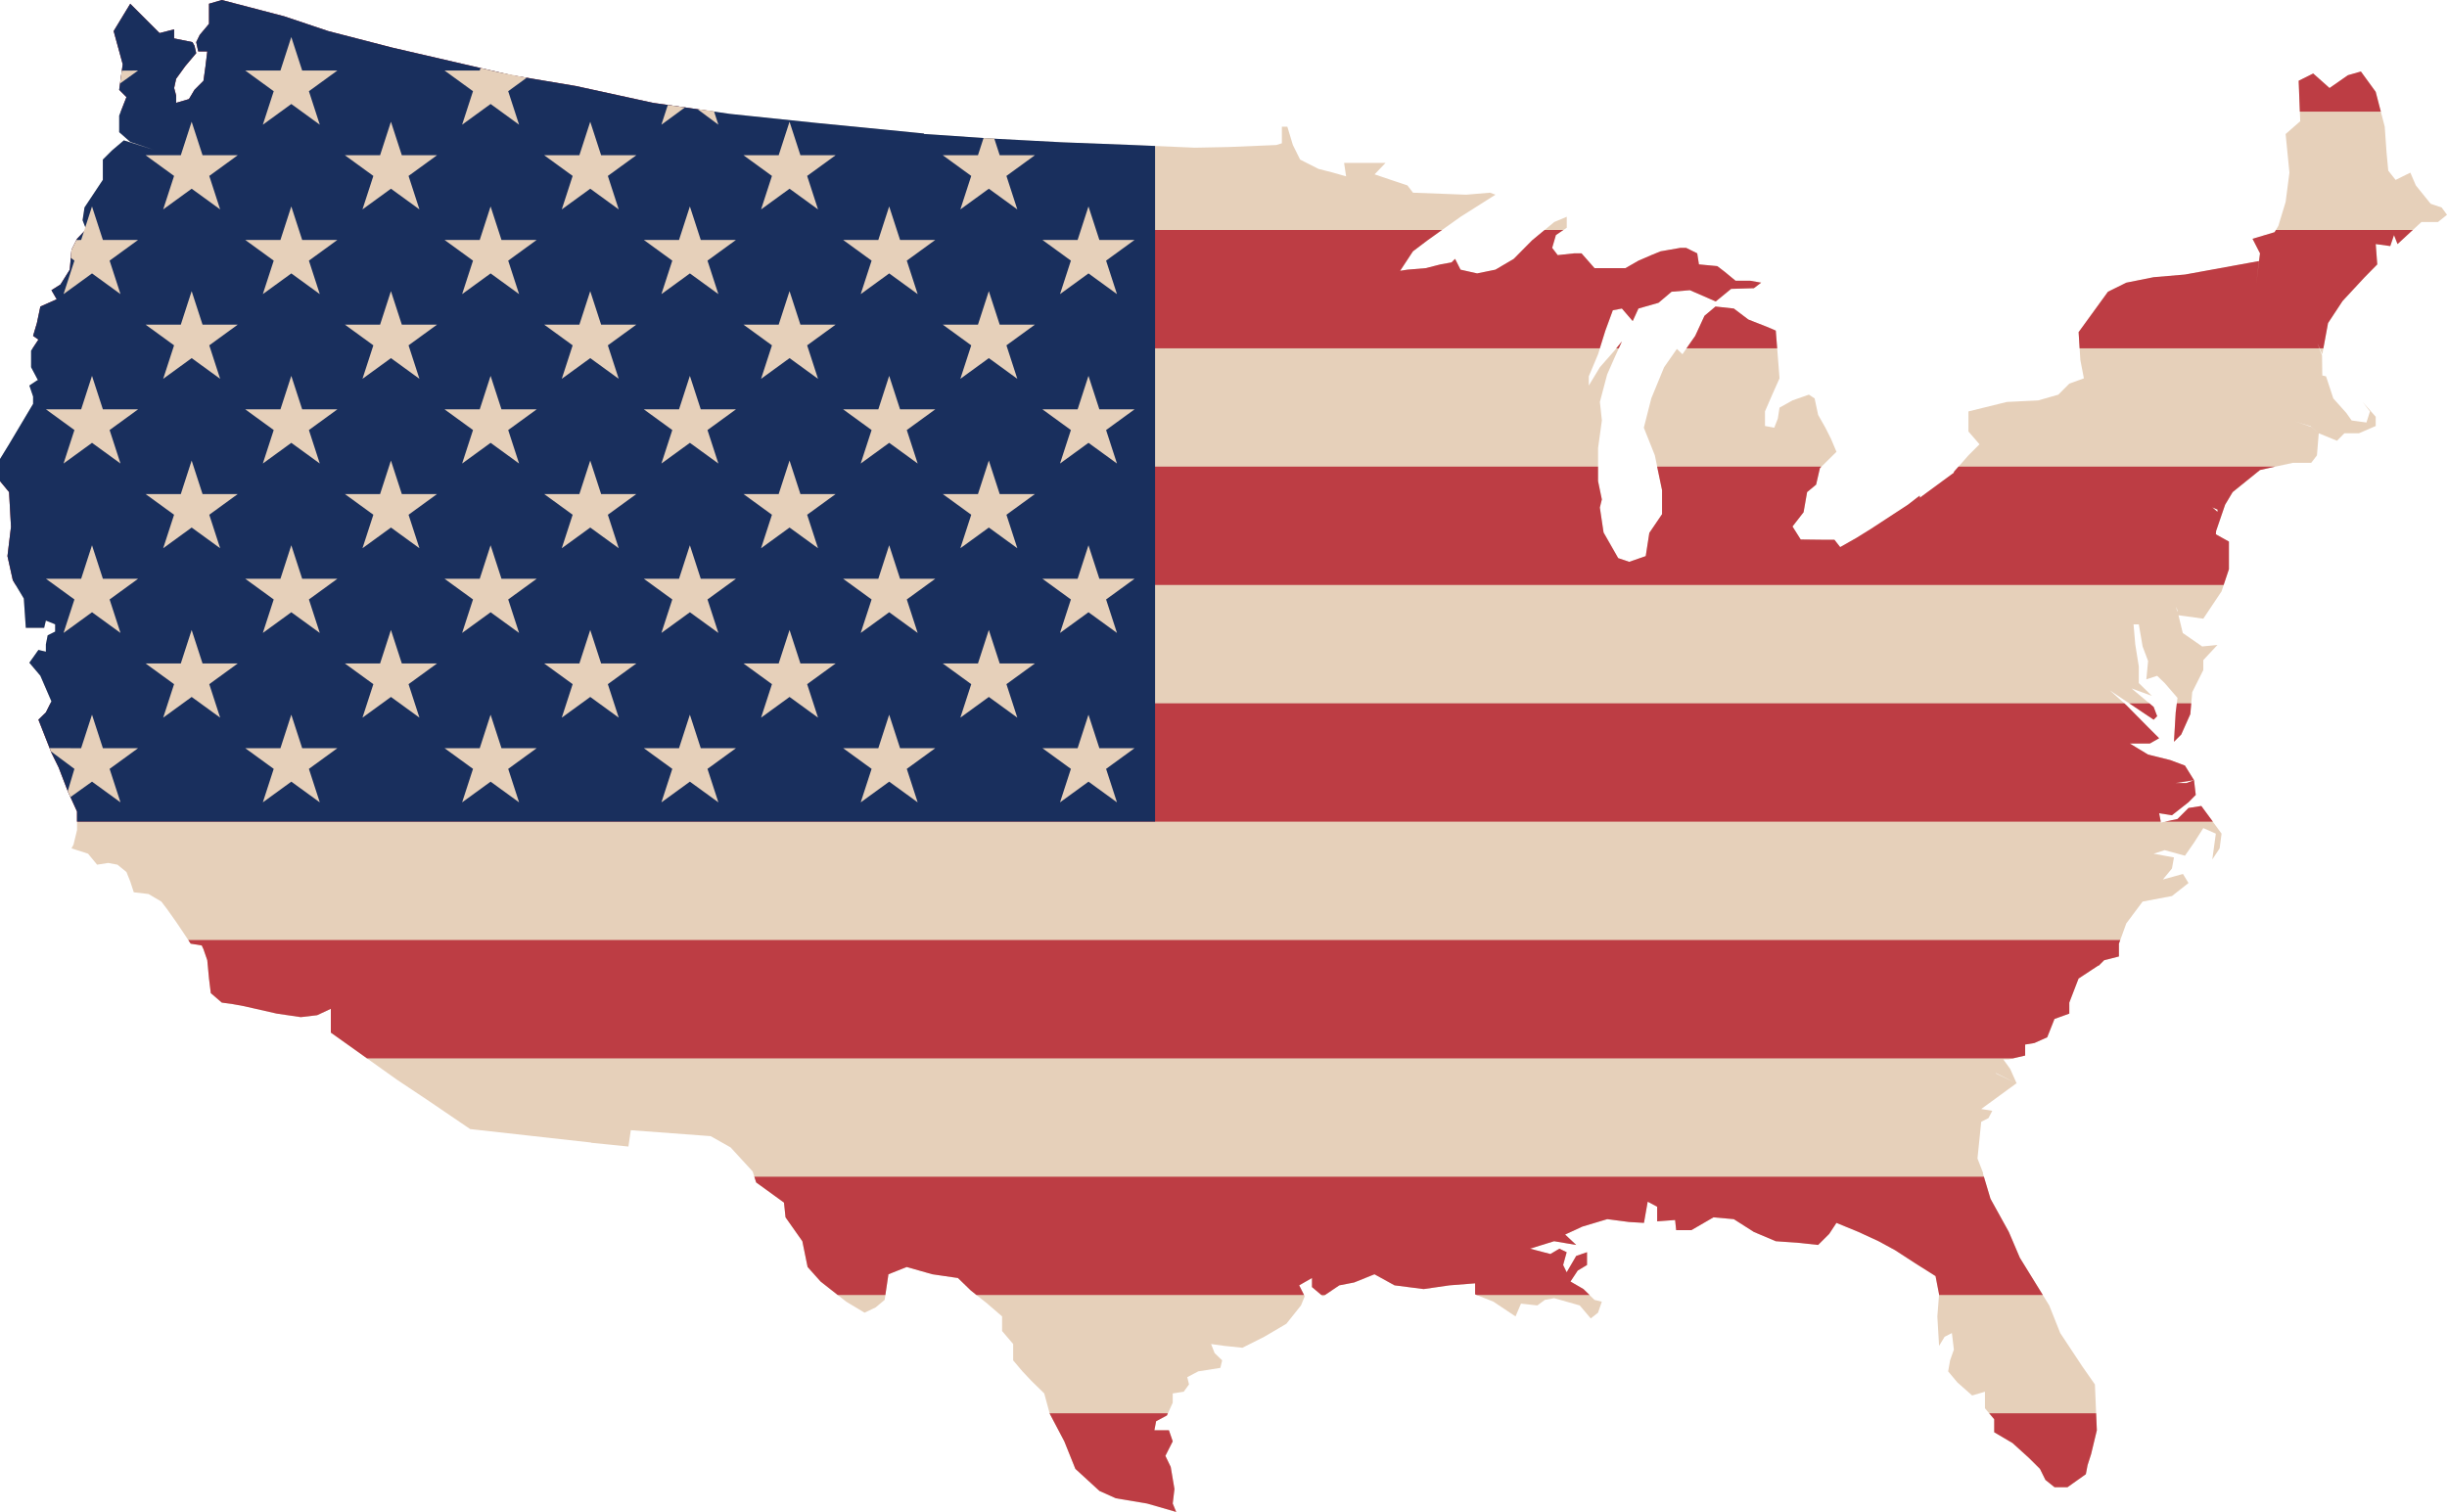 <?xml version="1.0" encoding="UTF-8" standalone="no"?>
<!-- Created with Inkscape (http://www.inkscape.org/) -->
<svg
    xmlns:inkscape="http://www.inkscape.org/namespaces/inkscape"
    xmlns:rdf="http://www.w3.org/1999/02/22-rdf-syntax-ns#"
    xmlns="http://www.w3.org/2000/svg"
    xmlns:cc="http://creativecommons.org/ns#"
    xmlns:dc="http://purl.org/dc/elements/1.1/"
    xmlns:sodipodi="http://sodipodi.sourceforge.net/DTD/sodipodi-0.dtd"
    id="svg3999"
    sodipodi:docname="_svgclean2.svg"
    viewBox="0 0 500 308.99"
    version="1.1"
    inkscape:version="0.48.3.1 r9886"
  >
  <sodipodi:namedview
      id="base"
      fit-margin-left="0"
      inkscape:zoom="1.4"
      borderopacity="1.0"
      inkscape:snap-intersection-paths="true"
      inkscape:cx="324.28037"
      inkscape:cy="-617.27337"
      inkscape:object-paths="true"
      inkscape:window-maximized="0"
      showgrid="false"
      fit-margin-right="0"
      inkscape:snap-global="true"
      inkscape:document-units="px"
      bordercolor="#666666"
      inkscape:window-x="0"
      inkscape:window-y="0"
      inkscape:snap-smooth-nodes="true"
      fit-margin-bottom="0"
      inkscape:window-width="512"
      inkscape:pageopacity="0.0"
      inkscape:pageshadow="2"
      pagecolor="#ffffff"
      inkscape:current-layer="layer1"
      inkscape:window-height="452"
      fit-margin-top="0"
  />
  <g
      id="layer1"
      inkscape:label="Calque 1"
      inkscape:groupmode="layer"
      transform="translate(0 -743.37)"
    >
    <path
        id="polyline10"
        sodipodi:nodetypes="ccccccccccccccccccccccccccccccccccccccccccccccccccccccccccccccccccccccccccccccccccccccccccccccccccccccccccccccccccccccccccccccccccccccccccccccccccccccccccccccccccccccccccccccccccccccccccccccccccccccccccccccccccccccccccccccccccccccccccccccccccccccccccccccccccccccccccccccccccccccccccccccccccccccccccccccccccccccccccccccccccccccccccccccccccccccccccccccccccccccccccccccccccccccccccccccccccccccccccccccccccccccccccccccccccccccccccccccccccccccccccccccccccccccccccccccccccccccccccccccccccccccccccccccccccccccccccccccccccccccccccccccccccccccccccccccccccccccccccccccccccccccccccccccccccccccccccccccccccccccccccc"
        style="fill:#e6d0ba"
        inkscape:connector-curvature="0"
        d="m366.27 850.97 2.262-2.912 0.722-4.115 1.84-1.526 0.777-3.38 3.38-3.339-1.131-2.671-1.131-2.248-1.485-2.616-0.722-3.38-1.172-0.763-3.339 1.172-2.657 1.485-0.354 2.248-0.722 1.853-1.894-0.354v-2.984l1.485-3.42 1.485-3.339-0.354-4.511-0.409-5.233-1.812-0.777-3.788-1.485-2.971-2.248-3.747-0.409-2.248 1.894-1.894 4.102-2.616 3.747-1.131-1.09-2.616 3.747-2.616 6.364-1.526 5.996 2.248 5.642 1.485 7.127v4.906l-2.597 3.831-0.742 4.74-3.38 1.172-2.248-0.763-2.984-5.233-0.763-5.096 0.409-1.663-0.777-3.747v-6.773l0.777-5.628-0.409-3.788 1.485-5.601 1.485-3.38 1.54-3.38-1.54 1.894-2.971 3.38-2.262 3.747v-1.894l1.894-4.511 1.499-4.824 1.526-4.156 1.853-0.354 2.208 2.562 1.172-2.562 4.102-1.172 2.671-2.262 3.734-0.313 5.287 2.303 3.148-2.575 4.647-0.136 1.485-1.131-2.248-0.395h-2.984l-2.248-1.853-1.485-1.131-3.747-0.354-0.354-2.262-2.262-1.117h-1.172l-4.061 0.709-1.894 0.777-2.616 1.131-2.657 1.526h-2.575-3.747l-2.657-3.025h-1.485l-3.38 0.368-1.131-1.485 0.763-2.616 2.208-1.499v-2.248l-2.562 1.077-4.511 3.747-3.747 3.788-3.747 2.208-3.734 0.763-3.393-0.763-1.117-2.208-0.722 0.722-2.262 0.409-3.012 0.763-3.747 0.313-1.485 0.232 2.616-3.979 2.971-2.248 6.759-4.824 7.127-4.511-1.117-0.409-4.878 0.409-10.861-0.409-1.131-1.485-3.38-1.131-3.339-1.131 2.248-2.344h-8.476l0.409 2.753-2.671-0.763-2.971-0.763-3.747-1.894-1.485-2.984-1.131-3.747h-1.117v3.393l-1.131 0.354-9.743 0.409-6.895 0.136-12.946-0.545-14.172-0.545-14.376-0.763-13.872-0.94 0.014-0.095-22.048-2.167-17.592-1.84-15.739-2.262-15.739-3.434-13.123-2.208-24.351-5.628-13.136-3.393-8.966-3.012-12.768-3.339-2.616 0.763v4.102l-1.894 2.262-0.722 1.485 0.409 1.894h1.853l-0.368 3.025-0.409 2.971-1.84 1.853-1.131 1.894-2.616 0.763v-1.485l-0.409-1.54 0.409-1.894 1.853-2.562 2.248-2.671-0.354-1.526-0.409-0.722-3.747-0.763v-1.853l-2.971 0.763-5.996-5.996-3.393 5.587 1.853 6.773-0.722 5.233 1.485 1.485-1.485 3.788v3.38l2.262 1.99 4.688 1.581-5.996-1.894-2.439 2.071-1.853 1.853v4.143l-3.747 5.642-0.395 2.616 0.722 1.853-1.853 1.935-1.131 2.248-0.354 4.061-1.894 3.025-1.853 1.172 1.077 1.853-3.339 1.485-0.709 3.38-0.777 2.616 1.09 0.763-1.499 2.262v3.38l1.404 2.657-0.136 0-1.622 1.09 0.763 2.248v1.499l-4.906 8.244-1.87 3.03v4.511l1.853 2.248 0.395 7.086-0.722 5.996 1.09 4.919 2.248 3.747 0.409 5.996h3.747l0.354-1.485 1.894 0.763v1.485l-1.526 0.763-0.368 1.853v1.485l-1.526-0.354-1.853 2.616 2.248 2.657 2.262 5.233-1.131 2.262-1.526 1.485 2.657 6.759 1.485 3.025 1.853 4.824 1.894 4.156v3.788l-0.722 2.971-0.409 0.763 3.38 1.09 1.853 2.248 2.262-0.354 1.894 0.354 1.84 1.499 0.777 1.935 0.722 2.208 3.012 0.354 2.616 1.54 1.131 1.485 1.894 2.671 1.485 2.208 1.485 2.248 2.262 0.368 0.354 0.763 0.777 2.248 0.354 3.747 0.368 2.984 2.248 1.935 2.262 0.313 2.248 0.409 6.718 1.526 4.919 0.722 3.339-0.395 2.793-1.308v4.865l13.491 9.607 6.759 4.511 8.217 5.587 24.706 2.753 0.054 0.054 7.577 0.763 0.491-3.339 16.284 1.213v-0.014l4.102 2.317 4.511 4.919 0.722 2.248 5.682 4.115 0.313 3.012 3.434 4.878 1.077 5.274 2.657 2.971 5.233 4.115 3.747 2.248 2.262-1.077 1.84-1.54 0.777-5.233 3.734-1.485 5.233 1.485 5.233 0.763 2.657 2.575 3.339 2.657 3.025 2.616v2.984l2.262 2.657v3.339l1.894 2.248 1.84 1.949 2.616 2.562 1.131 4.156 2.971 5.641 2.262 5.628 4.919 4.511 3.339 1.499 6.405 1.077 5.941 1.717-0.709-1.717 0.354-2.971-0.763-4.511-1.09-2.262 1.499-2.971-0.777-2.262h-2.971l0.354-1.84 2.208-1.186 1.185-2.616v-1.894l2.248-0.354 1.077-1.485-0.354-1.485 2.248-1.185 4.511-0.709 0.368-1.54-1.54-1.485-0.722-1.853 2.616 0.368 3.788 0.395 4.47-2.248 4.511-2.657 2.984-3.747 0.763-1.853-1.131-2.248 2.616-1.499v1.853l2.248 1.894 3.339-2.248 3.025-0.586 4.156-1.676 4.102 2.262 5.955 0.763 5.274-0.763 5.233-0.409v2.248l3.747 1.499 4.511 3.012 1.117-2.616 3.339 0.368 1.54-1.131 1.894-0.354 5.233 1.485 2.248 2.657 1.485-1.172 0.777-2.248-1.499-0.368-2.248-2.208-2.657-1.54 1.485-2.248 1.894-1.131v-2.616l-2.208 0.763-1.949 3.339-0.722-1.485 0.722-2.616-1.485-0.722-1.84 1.09-4.156-1.09 4.919-1.526 4.511 0.763-2.262-2.126 3.516-1.622 5.096-1.526 4.47 0.586 3.025 0.177 0.763-4.333 1.935 1.036v2.984l3.666-0.273 0.218 2.071h3.107l4.511-2.616 4.156 0.368 4.102 2.616 4.47 1.894 4.919 0.354 3.734 0.409 2.262-2.248 1.485-2.262 4.511 1.853 4.102 1.894 3.38 1.84 4.115 2.671 4.143 2.616 0.722 3.734-0.354 4.511 0.354 6.009 1.131-1.853 1.485-0.763 0.409 3.379-0.777 2.208-0.395 2.248 1.894 2.262 3.012 2.657 2.616-0.763v3.38l1.894 2.262v2.657l3.747 2.208 3.339 3.025 2.262 2.248 1.117 2.262 1.853 1.485h2.657l3.747-2.657 0.354-1.853 0.722-2.248 1.172-4.878-0.395-9.375-2.616-3.747-4.47-6.759-2.248-5.642-6.01-9.743-2.248-5.274-3.747-6.773-1.567-5.246 0.082 0.014-1.172-3.012 0.763-7.495 1.485-0.763 0.777-1.485-2.262-0.368 7.168-5.233 0.095 0.054-1.349-3.025-1.404-1.935h1.131l3.339-0.777v-2.248l1.894-0.313 2.616-1.172 1.485-3.747 3.025-1.09v-2.248l1.894-4.919 4.034-2.657 0.068 0.041 1.131-1.131 3.012-0.763v-2.616l1.499-4.143 3.339-4.47 5.996-1.131 3.38-2.657-1.131-1.853-4.102 1.131 1.853-2.248 0.409-2.262-4.156-0.763 2.262-0.722 4.143 1.131 1.853-2.671 1.894-2.971 2.562 1.131-0.722 5.274 1.499-2.262 0.395-3.012-4.143-5.642-2.616 0.409-2.248 2.248-3.393 0.722-0.354-1.894 2.616 0.409 3.38-2.657 1.485-1.499-0.354-3.012-1.54 0.586h-2.208l3.747-0.586-1.853-2.984-3.025-1.131-4.511-1.117-3.734-2.262h4.102l1.894-1.077-2.262-2.262-4.456-4.511-3.339-3.012 8.926 5.996 0.722-0.722-0.722-1.894-4.511-3.788 4.156 1.526-2.671-2.616v-3.38l-0.722-4.511-0.354-4.102h1.077l0.777 4.511 1.117 2.971-0.354 3.747 2.208-0.722 1.54 1.485 2.616 3.025-0.368 2.984-0.354 5.996 1.485-1.485 1.853-4.156 0.395-4.511 2.262-4.511v-2.03l2.889-3.107-3.121 0.313-3.966-2.753-0.872-3.625 5.069 0.695 3.734-5.587 1.499-4.511v-5.642l-2.671-1.485 0.054-0.681 1.84-5.369 1.54-2.575 5.587-4.511 3.393-0.763 3.339-0.722h3.734l1.172-1.526 0.368-4.511-1.54-1.308-2.248-0.777-1.09-0.354 3.202 0.995 1.676 1.444 3.734 1.526 1.499-1.526h2.971l3.434-1.485v-1.894l-2.671-3.025 1.499 1.935-0.722 2.262-3.025-0.409-1.09-1.54-2.657-2.971-1.485-4.511-0.763-0.177-0.054-4.115-0.954-2.466 1.008 2.248 1.172-6.364 2.971-4.511 4.511-4.865 2.575-2.616-0.313-4.156 2.971 0.409 0.763-2.248 0.722 1.84 4.878-4.511h3.38l1.853-1.485-1.09-1.485-2.248-0.763-3.025-3.747-1.131-2.616-3.011 1.485-1.499-1.894-0.354-3.747-0.368-5.233-1.84-7.113-3.025-4.156-2.657 0.763-3.747 2.616-3.339-2.971-2.971 1.485 0.313 8.258-2.984 2.616 0.777 7.89-0.777 5.996-1.485 4.878-0.763 1.308-4.511 1.349 1.526 2.971-0.763 6.187 0.545-4.606-15.112 2.753-6.405 0.545-5.587 1.117-3.747 1.853-5.996 8.258 0.354 5.682 0.722 3.747-2.971 1.077-2.262 2.262-4.102 1.172-6.405 0.313-7.849 1.935v4.102l2.262 2.616-2.262 2.262-2.971 3.38v0.177l-6.95 5.11-0.041-0.422-2.398 1.853-7.522 4.919-2.984 1.853-3.339 1.894-1.172-1.499h-2.248l-4.647-0.05zm85.782-3.907 1.077 0.463-0.027 0.45zm-7.481 20.263 0.368 0.79v0.313zm-36.67 95.375 3.829 1.935-3.952-1.908z"
    />
    <path
        id="path5016"
        style="fill:#bd3d44"
        inkscape:connector-curvature="0"
        d="m154.13 983.85 0.382 1.172 5.682 4.115 0.313 3.012 3.434 4.878 1.077 5.274 2.657 2.971 3.502 2.753h9.73l0.627-4.238 3.734-1.485 5.233 1.485 5.233 0.763 2.657 2.575 1.131 0.899h66.936l-0.995-1.976 2.616-1.499v1.853l1.921 1.622h0.736l2.93-1.976 3.025-0.586 4.156-1.676 4.102 2.262 5.955 0.763 5.274-0.763 5.233-0.409v2.248l0.341 0.136h23.043l-1.24-1.213-2.657-1.54 1.485-2.248 1.894-1.131v-2.616l-2.208 0.763-1.949 3.339-0.722-1.485 0.722-2.616-1.485-0.722-1.84 1.09-4.156-1.09 4.919-1.526 4.511 0.763-2.262-2.126 3.516-1.622 5.096-1.526 4.47 0.586 3.025 0.177 0.763-4.333 1.935 1.036v2.984l3.666-0.273 0.218 2.071h3.107l4.511-2.616 4.156 0.368 4.102 2.616 4.47 1.894 4.919 0.354 3.734 0.409 2.262-2.248 1.485-2.262 4.511 1.853 4.102 1.894 3.38 1.84 4.115 2.671 4.143 2.616 0.722 3.734-0.014 0.136h21.217l-4.701-7.617-2.248-5.274-3.747-6.773-1.349-4.511h-251.24z"
    />
    <path
        id="path5018"
        style="fill:#bd3d44"
        inkscape:connector-curvature="0"
        d="m38.469 935.47 0.491 0.749 2.262 0.368 0.354 0.763 0.777 2.248 0.354 3.747 0.368 2.984 2.248 1.935 2.262 0.313 2.248 0.409 6.718 1.526 4.919 0.722 3.339-0.395 2.793-1.308v4.865l7.386 5.26h336.35l2.466-0.572v-2.248l1.894-0.313 2.616-1.172 1.485-3.747 3.025-1.09v-2.248l1.894-4.919 4.034-2.657 0.068 0.041 1.131-1.131 3.012-0.763v-2.616l0.273-0.749h-394.77z"
    />
    <path
        id="path5020"
        style="fill:#bd3d44"
        inkscape:connector-curvature="0"
        d="m10.302 887.11-0.927 1.853-1.526 1.485 2.657 6.759 1.485 3.025 1.853 4.824 1.894 4.156v2.071h425.77l-0.327-1.717 2.616 0.409 3.38-2.657 1.485-1.499-0.354-3.012-1.54 0.586h-2.208l3.747-0.586-1.853-2.984-3.025-1.131-4.511-1.117-3.734-2.262h4.102l1.894-1.077-2.262-2.262-4.456-4.511-0.395-0.354h-423.77zm424.78 0 4.974 3.339 0.722-0.722-0.722-1.894-0.859-0.722h-4.115zm9.716 0-0.232 1.853-0.354 5.996 1.485-1.485 1.853-4.156 0.191-2.208h-2.943zm5.001 20.972-2.616 0.409-2.248 2.248-2.562 0.545h9.784l-2.357-3.202z"
    />
    <path
        id="path5022"
        style="fill:#bd3d44"
        inkscape:connector-curvature="0"
        d="m0 838.73v2.957l1.853 2.248 0.395 7.086-0.722 5.996 1.09 4.919 0.586 0.981h451.16l1.077-3.23v-5.642l-2.671-1.485 0.054-0.681 1.84-5.369 1.54-2.575 5.587-4.511 3.093-0.695h-64.701l-0.94 1.063v0.177l-6.95 5.11-0.041-0.422-2.398 1.853-7.522 4.919-2.984 1.853-3.339 1.894-1.172-1.499h-2.248l-4.647-0.054-1.676-2.657 2.262-2.916 0.722-4.115 1.84-1.526 0.777-3.38 0.3-0.3h-33.563l1.008 4.81v4.906l-2.603 3.829-0.736 4.742-3.38 1.172-2.248-0.763-2.984-5.233-0.763-5.096 0.409-1.663-0.777-3.747v-2.957h-326.53zm452.05 8.33l1.077 0.463-0.027 0.45-1.049-0.913z"
    />
    <path
        id="path5024"
        style="fill:#bd3d44"
        inkscape:connector-curvature="0"
        d="m17.456 790.37-1.717 1.799-1.131 2.248-0.354 4.061-1.894 3.025-1.853 1.172 1.077 1.853-3.339 1.485-0.709 3.38-0.777 2.616 1.09 0.763-1.185 1.785h320.23l1.131-3.625 1.526-4.156 1.853-0.354 2.208 2.562 1.172-2.562 4.102-1.172 2.671-2.262 3.734-0.313 5.287 2.303 3.148-2.575 4.647-0.136 1.485-1.131-2.248-0.395h-2.984l-2.248-1.853-1.485-1.131-3.747-0.354-0.354-2.262-2.262-1.117h-1.172l-4.061 0.709-1.894 0.777-2.616 1.131-2.657 1.526h-2.575-3.747l-2.657-3.025h-1.485l-3.38 0.368-1.131-1.485 0.763-2.616 1.526-1.036h-3.843l-2.548 2.112-3.747 3.788-3.747 2.208-3.734 0.763-3.393-0.763-1.117-2.208-0.722 0.722-2.262 0.409-3.012 0.763-3.747 0.313-1.485 0.232 2.616-3.979 2.971-2.248 2.957-2.112h-277.17zm447.58 0-0.259 0.45-4.511 1.349 1.526 2.971-0.763 6.187 0.545-4.606-15.112 2.753-6.405 0.545-5.587 1.117-3.747 1.853-5.996 8.258 0.204 3.311h48.989l-0.409-1.049 0.477 1.049h0.75l0.954-5.165 2.971-4.511 4.511-4.865 2.575-2.616-0.313-4.156 2.971 0.409 0.763-2.248 0.722 1.84 3.107-2.875h-27.962zm-114.51 15.644-2.248 1.894-1.894 4.102-1.785 2.548h18.533l-0.286-3.625-1.812-0.777-3.788-1.485-2.971-2.248-3.747-0.409zm-19.119 7.127-1.158 1.417h0.518l0.64-1.417z"
    />
    <path
        id="path5026"
        style="fill:#bd3d44"
        inkscape:connector-curvature="0"
        d="m45.323 743.37-2.616 0.763v4.102l-1.894 2.262-0.722 1.485 0.409 1.894h1.853l-0.368 3.025-0.409 2.971-1.84 1.853-1.131 1.894-2.616 0.763v-1.485l-0.409-1.54 0.409-1.894 1.853-2.562 2.248-2.671-0.354-1.526-0.409-0.722-3.747-0.763v-1.853l-2.971 0.763-5.996-5.996-3.393 5.587 1.853 6.773-0.722 5.233 1.485 1.485-1.158 2.971h121.24l-12.51-1.799-15.739-3.434-13.123-2.208-24.351-5.628-13.136-3.393-8.966-3.012-12.768-3.339zm437.08 14.608-2.657 0.763-3.747 2.616-3.339-2.971-2.971 1.485 0.245 6.309h16.543l-1.049-4.047-3.025-4.156z"
    />
    <path
        id="path5036"
        style="fill:#bd3d44"
        inkscape:connector-curvature="0"
        d="m214.47 1032.2 0.027 0.082 2.971 5.641 2.262 5.628 4.919 4.511 3.339 1.499 6.405 1.077 5.941 1.717-0.709-1.717 0.354-2.971-0.763-4.511-1.09-2.262 1.499-2.971-0.777-2.262h-2.971l0.354-1.84 2.208-1.185 0.191-0.436h-24.161zm191.99 0 1.022 1.213v2.657l3.747 2.208 3.339 3.025 2.262 2.248 1.117 2.262 1.853 1.485h2.657l3.747-2.657 0.354-1.853 0.722-2.248 1.172-4.878-0.15-3.461h-21.844z"
    />
    <path
        id="path5040"
        sodipodi:nodetypes="ccccccccccccccccccccccccccccccccccccccccccccccccccccccccccccccccccccccccccccccccccccccccccccccccccc"
        style="fill:#192f5d"
        inkscape:connector-curvature="0"
        d="m45.323 743.37-2.616 0.763v4.102l-1.894 2.262-0.722 1.485 0.409 1.894h1.853l-0.368 3.025-0.409 2.971-1.84 1.853-1.131 1.894-2.616 0.763v-1.485l-0.409-1.54 0.409-1.894 1.853-2.562 2.248-2.671-0.354-1.526-0.409-0.722-3.747-0.763v-1.853l-2.971 0.763-5.996-5.996-3.393 5.587 1.853 6.773-0.722 5.233 1.485 1.485-1.485 3.788v3.38l2.262 1.99 4.688 1.581-5.996-1.894-2.439 2.071-1.853 1.853v4.143l-3.747 5.642-0.395 2.616 0.722 1.853-1.853 1.935-1.131 2.248-0.354 4.061-1.894 3.025-1.853 1.172 1.077 1.853-3.339 1.485-0.709 3.38-0.777 2.616 1.09 0.763-1.499 2.262v3.38l1.404 2.657h-0.136l-1.622 1.09 0.763 2.248v1.499l-4.906 8.244-1.853 3.025v4.511l1.853 2.248 0.395 7.086-0.722 5.996 1.09 4.919 2.248 3.747 0.409 5.996h3.747l0.354-1.485 1.894 0.763v1.485l-1.526 0.763-0.368 1.853v1.485l-1.526-0.354-1.853 2.616 2.248 2.657 2.262 5.233-1.131 2.262-1.526 1.485 2.657 6.759 1.485 3.025 1.853 4.824 1.894 4.156v2.071h220.28v-138.08l-4.824-0.204-14.172-0.545-14.376-0.763-13.872-0.94 0.014-0.095-22.048-2.167-17.592-1.84-15.739-2.262-15.739-3.434-13.123-2.208-6.35-1.468-18.001-4.16-13.136-3.393-8.966-3.012z"
    />
    <g
        id="g274"
        style="fill:#e6d0ba"
        transform="matrix(2.473 0 0 2.473 -1.562 743.53)"
      >
      <g
          id="g218"
          style="fill:#e6d0ba"
        >
        <g
            id="g194"
            style="fill:#e6d0ba"
          >
          <path
              id="polygon207"
              style="fill-rule:evenodd;fill:#e6d0ba"
              d="m2.463-1.227 1.345-0.01-1.492 1.073z"
              sodipodi:nodetypes="cccc"
              inkscape:connector-curvature="0"
              transform="translate(8.233,7)"
          />
          <path
              id="polygon188"
              style="fill-rule:evenodd;fill:#e6d0ba"
              inkscape:connector-curvature="0"
              transform="translate(24.7,7)"
              d="m0-4.004 0.899 2.767h2.909l-2.353 1.71 0.899 2.767-2.353-1.71-2.353 1.71 0.899-2.767-2.353-1.71 2.909 0z"
          />
          <path
              id="polygon189"
              style="fill-rule:evenodd;fill:#e6d0ba"
              d="m0.67-1.096 2.315 0.456c2.16-1.569-1.05 0.762-1.531 1.112l0.899 2.767-2.353-1.71-2.353 1.71 0.899-2.767-2.353-1.71 2.909 0 0.067-0.206z"
              sodipodi:nodetypes="ccccccccccc"
              inkscape:connector-curvature="0"
              transform="translate(41.167,7)"
          />
          <path
              id="polygon190"
              style="fill-rule:evenodd;fill:#e6d0ba"
              d="m1.991 2.122 0.363 1.117-1.719-1.277-1.041-0.149-1.947 1.427 0.529-1.627 1.45 0.205 0.938 0.135z"
              sodipodi:nodetypes="ccccccccc"
              inkscape:connector-curvature="0"
              transform="translate(57.633,7)"
          />
        </g
        >
        <g
            id="g205"
            style="fill:#e6d0ba"
          >
          <path
              id="polygon193"
              style="fill-rule:evenodd;fill:#e6d0ba"
              inkscape:connector-curvature="0"
              transform="translate(16.467,14)"
              d="m0-4.004 0.899 2.767h2.909l-2.353 1.71 0.899 2.767-2.353-1.71-2.353 1.71 0.899-2.767-2.353-1.71 2.909 0z"
          />
          <path
              id="polygon201"
              style="fill-rule:evenodd;fill:#e6d0ba"
              inkscape:connector-curvature="0"
              transform="translate(32.933,14)"
              d="m0-4.004 0.899 2.767h2.909l-2.353 1.71 0.899 2.767-2.353-1.71-2.353 1.71 0.899-2.767-2.353-1.71 2.909 0z"
          />
          <path
              id="polygon202"
              style="fill-rule:evenodd;fill:#e6d0ba"
              inkscape:connector-curvature="0"
              transform="translate(49.4,14)"
              d="m0-4.004 0.899 2.767h2.909l-2.353 1.71 0.899 2.767-2.353-1.71-2.353 1.71 0.899-2.767-2.353-1.71 2.909 0z"
          />
          <path
              id="polygon203"
              style="fill-rule:evenodd;fill:#e6d0ba"
              inkscape:connector-curvature="0"
              transform="translate(65.867,14)"
              d="m0-4.004 0.899 2.767h2.909l-2.353 1.71 0.899 2.767-2.353-1.71-2.353 1.71 0.899-2.767-2.353-1.71 2.909 0z"
          />
          <path
              id="polygon204"
              style="fill-rule:evenodd;fill:#e6d0ba"
              d="m0.45-2.619 0.449 1.382 2.909 0l-2.353 1.71 0.899 2.767-2.353-1.71-2.353 1.71 0.899-2.767-2.353-1.71 2.909 0 0.461-1.419z"
              sodipodi:nodetypes="cccccccccccc"
              inkscape:connector-curvature="0"
              transform="translate(82.333,14)"
          />
        </g
        >
      </g
      >
      <g
          id="g232"
          style="fill:#e6d0ba"
          transform="translate(0,14)"
        >
        <g
            id="g233"
            style="fill:#e6d0ba"
          >
          <path
              id="polygon234"
              style="fill-rule:evenodd;fill:#e6d0ba"
              d="m0-4.004 0.899 2.767h2.909l-2.353 1.71 0.899 2.767-2.353-1.71-2.353 1.71 0.899-2.767-0.298-0.236 0.058-0.662 0.402-0.799 0.394-0.013z"
              sodipodi:nodetypes="ccccccccccccc"
              inkscape:connector-curvature="0"
              transform="translate(8.233,7)"
          />
          <path
              id="polygon235"
              style="fill-rule:evenodd;fill:#e6d0ba"
              inkscape:connector-curvature="0"
              transform="translate(24.7,7)"
              d="m0-4.004 0.899 2.767h2.909l-2.353 1.71 0.899 2.767-2.353-1.71-2.353 1.71 0.899-2.767-2.353-1.71 2.909 0z"
          />
          <path
              id="polygon236"
              style="fill-rule:evenodd;fill:#e6d0ba"
              inkscape:connector-curvature="0"
              transform="translate(41.167,7)"
              d="m0-4.004 0.899 2.767h2.909l-2.353 1.71 0.899 2.767-2.353-1.71-2.353 1.71 0.899-2.767-2.353-1.71 2.909 0z"
          />
          <path
              id="polygon237"
              style="fill-rule:evenodd;fill:#e6d0ba"
              inkscape:connector-curvature="0"
              transform="translate(57.633,7)"
              d="m0-4.004 0.899 2.767h2.909l-2.353 1.71 0.899 2.767-2.353-1.71-2.353 1.71 0.899-2.767-2.353-1.71 2.909 0z"
          />
          <path
              id="polygon238"
              style="fill-rule:evenodd;fill:#e6d0ba"
              inkscape:connector-curvature="0"
              transform="translate(74.1,7)"
              d="m0-4.004 0.899 2.767h2.909l-2.353 1.71 0.899 2.767-2.353-1.71-2.353 1.71 0.899-2.767-2.353-1.71 2.909 0z"
          />
          <path
              id="polygon239"
              style="fill-rule:evenodd;fill:#e6d0ba"
              inkscape:connector-curvature="0"
              transform="translate(90.567,7)"
              d="m0-4.004 0.899 2.767h2.909l-2.353 1.71 0.899 2.767-2.353-1.71-2.353 1.71 0.899-2.767-2.353-1.71 2.909 0z"
          />
        </g
        >
        <g
            id="g240"
            style="fill:#e6d0ba"
          >
          <path
              id="polygon241"
              style="fill-rule:evenodd;fill:#e6d0ba"
              inkscape:connector-curvature="0"
              transform="translate(16.467,14)"
              d="m0-4.004 0.899 2.767h2.909l-2.353 1.71 0.899 2.767-2.353-1.71-2.353 1.71 0.899-2.767-2.353-1.71 2.909 0z"
          />
          <path
              id="polygon242"
              style="fill-rule:evenodd;fill:#e6d0ba"
              inkscape:connector-curvature="0"
              transform="translate(32.933,14)"
              d="m0-4.004 0.899 2.767h2.909l-2.353 1.71 0.899 2.767-2.353-1.71-2.353 1.71 0.899-2.767-2.353-1.71 2.909 0z"
          />
          <path
              id="polygon243"
              style="fill-rule:evenodd;fill:#e6d0ba"
              inkscape:connector-curvature="0"
              transform="translate(49.4,14)"
              d="m0-4.004 0.899 2.767h2.909l-2.353 1.71 0.899 2.767-2.353-1.71-2.353 1.71 0.899-2.767-2.353-1.71 2.909 0z"
          />
          <path
              id="polygon244"
              style="fill-rule:evenodd;fill:#e6d0ba"
              inkscape:connector-curvature="0"
              transform="translate(65.867,14)"
              d="m0-4.004 0.899 2.767h2.909l-2.353 1.71 0.899 2.767-2.353-1.71-2.353 1.71 0.899-2.767-2.353-1.71 2.909 0z"
          />
          <path
              id="polygon245"
              style="fill-rule:evenodd;fill:#e6d0ba"
              inkscape:connector-curvature="0"
              transform="translate(82.333,14)"
              d="m0-4.004 0.899 2.767h2.909l-2.353 1.71 0.899 2.767-2.353-1.71-2.353 1.71 0.899-2.767-2.353-1.71 2.909 0z"
          />
        </g
        >
      </g
      >
      <g
          id="g246"
          style="fill:#e6d0ba"
          transform="translate(0,28)"
        >
        <g
            id="g247"
            style="fill:#e6d0ba"
          >
          <path
              id="polygon248"
              style="fill-rule:evenodd;fill:#e6d0ba"
              inkscape:connector-curvature="0"
              transform="translate(8.233,7)"
              d="m0-4.004 0.899 2.767h2.909l-2.353 1.71 0.899 2.767-2.353-1.71-2.353 1.71 0.899-2.767-2.353-1.71 2.909 0z"
          />
          <path
              id="polygon249"
              style="fill-rule:evenodd;fill:#e6d0ba"
              inkscape:connector-curvature="0"
              transform="translate(24.7,7)"
              d="m0-4.004 0.899 2.767h2.909l-2.353 1.71 0.899 2.767-2.353-1.71-2.353 1.71 0.899-2.767-2.353-1.71 2.909 0z"
          />
          <path
              id="polygon250"
              style="fill-rule:evenodd;fill:#e6d0ba"
              inkscape:connector-curvature="0"
              transform="translate(41.167,7)"
              d="m0-4.004 0.899 2.767h2.909l-2.353 1.71 0.899 2.767-2.353-1.71-2.353 1.71 0.899-2.767-2.353-1.71 2.909 0z"
          />
          <path
              id="polygon251"
              style="fill-rule:evenodd;fill:#e6d0ba"
              inkscape:connector-curvature="0"
              transform="translate(57.633,7)"
              d="m0-4.004 0.899 2.767h2.909l-2.353 1.71 0.899 2.767-2.353-1.71-2.353 1.71 0.899-2.767-2.353-1.71 2.909 0z"
          />
          <path
              id="polygon252"
              style="fill-rule:evenodd;fill:#e6d0ba"
              inkscape:connector-curvature="0"
              transform="translate(74.1,7)"
              d="m0-4.004 0.899 2.767h2.909l-2.353 1.71 0.899 2.767-2.353-1.71-2.353 1.71 0.899-2.767-2.353-1.71 2.909 0z"
          />
          <path
              id="polygon253"
              style="fill-rule:evenodd;fill:#e6d0ba"
              inkscape:connector-curvature="0"
              transform="translate(90.567,7)"
              d="m0-4.004 0.899 2.767h2.909l-2.353 1.71 0.899 2.767-2.353-1.71-2.353 1.71 0.899-2.767-2.353-1.71 2.909 0z"
          />
        </g
        >
        <g
            id="g254"
            style="fill:#e6d0ba"
          >
          <path
              id="polygon255"
              style="fill-rule:evenodd;fill:#e6d0ba"
              inkscape:connector-curvature="0"
              transform="translate(16.467,14)"
              d="m0-4.004 0.899 2.767h2.909l-2.353 1.71 0.899 2.767-2.353-1.71-2.353 1.71 0.899-2.767-2.353-1.71 2.909 0z"
          />
          <path
              id="polygon256"
              style="fill-rule:evenodd;fill:#e6d0ba"
              inkscape:connector-curvature="0"
              transform="translate(32.933,14)"
              d="m0-4.004 0.899 2.767h2.909l-2.353 1.71 0.899 2.767-2.353-1.71-2.353 1.71 0.899-2.767-2.353-1.71 2.909 0z"
          />
          <path
              id="polygon257"
              style="fill-rule:evenodd;fill:#e6d0ba"
              inkscape:connector-curvature="0"
              transform="translate(49.4,14)"
              d="m0-4.004 0.899 2.767h2.909l-2.353 1.71 0.899 2.767-2.353-1.71-2.353 1.71 0.899-2.767-2.353-1.71 2.909 0z"
          />
          <path
              id="polygon258"
              style="fill-rule:evenodd;fill:#e6d0ba"
              inkscape:connector-curvature="0"
              transform="translate(65.867,14)"
              d="m0-4.004 0.899 2.767h2.909l-2.353 1.71 0.899 2.767-2.353-1.71-2.353 1.71 0.899-2.767-2.353-1.71 2.909 0z"
          />
          <path
              id="polygon259"
              style="fill-rule:evenodd;fill:#e6d0ba"
              inkscape:connector-curvature="0"
              transform="translate(82.333,14)"
              d="m0-4.004 0.899 2.767h2.909l-2.353 1.71 0.899 2.767-2.353-1.71-2.353 1.71 0.899-2.767-2.353-1.71 2.909 0z"
          />
        </g
        >
      </g
      >
      <g
          id="g260"
          style="fill:#e6d0ba"
          transform="translate(0,42)"
        >
        <g
            id="g261"
            style="fill:#e6d0ba"
          >
          <path
              id="polygon262"
              style="fill-rule:evenodd;fill:#e6d0ba"
              inkscape:connector-curvature="0"
              transform="translate(8.233,7)"
              d="m0-4.004 0.899 2.767h2.909l-2.353 1.71 0.899 2.767-2.353-1.71-2.353 1.71 0.899-2.767-2.353-1.71 2.909 0z"
          />
          <path
              id="polygon263"
              style="fill-rule:evenodd;fill:#e6d0ba"
              inkscape:connector-curvature="0"
              transform="translate(24.7,7)"
              d="m0-4.004 0.899 2.767h2.909l-2.353 1.71 0.899 2.767-2.353-1.71-2.353 1.71 0.899-2.767-2.353-1.71 2.909 0z"
          />
          <path
              id="polygon264"
              style="fill-rule:evenodd;fill:#e6d0ba"
              inkscape:connector-curvature="0"
              transform="translate(41.167,7)"
              d="m0-4.004 0.899 2.767h2.909l-2.353 1.71 0.899 2.767-2.353-1.71-2.353 1.71 0.899-2.767-2.353-1.71 2.909 0z"
          />
          <path
              id="polygon265"
              style="fill-rule:evenodd;fill:#e6d0ba"
              inkscape:connector-curvature="0"
              transform="translate(57.633,7)"
              d="m0-4.004 0.899 2.767h2.909l-2.353 1.71 0.899 2.767-2.353-1.71-2.353 1.71 0.899-2.767-2.353-1.71 2.909 0z"
          />
          <path
              id="polygon266"
              style="fill-rule:evenodd;fill:#e6d0ba"
              inkscape:connector-curvature="0"
              transform="translate(74.1,7)"
              d="m0-4.004 0.899 2.767h2.909l-2.353 1.71 0.899 2.767-2.353-1.71-2.353 1.71 0.899-2.767-2.353-1.71 2.909 0z"
          />
          <path
              id="polygon267"
              style="fill-rule:evenodd;fill:#e6d0ba"
              inkscape:connector-curvature="0"
              transform="translate(90.567,7)"
              d="m0-4.004 0.899 2.767h2.909l-2.353 1.71 0.899 2.767-2.353-1.71-2.353 1.71 0.899-2.767-2.353-1.71 2.909 0z"
          />
        </g
        >
        <g
            id="g268"
            style="fill:#e6d0ba"
          >
          <path
              id="polygon269"
              style="fill-rule:evenodd;fill:#e6d0ba"
              inkscape:connector-curvature="0"
              transform="translate(16.467,14)"
              d="m0-4.004 0.899 2.767h2.909l-2.353 1.71 0.899 2.767-2.353-1.71-2.353 1.71 0.899-2.767-2.353-1.71 2.909 0z"
          />
          <path
              id="polygon270"
              style="fill-rule:evenodd;fill:#e6d0ba"
              inkscape:connector-curvature="0"
              transform="translate(32.933,14)"
              d="m0-4.004 0.899 2.767h2.909l-2.353 1.71 0.899 2.767-2.353-1.71-2.353 1.71 0.899-2.767-2.353-1.71 2.909 0z"
          />
          <path
              id="polygon271"
              style="fill-rule:evenodd;fill:#e6d0ba"
              inkscape:connector-curvature="0"
              transform="translate(49.4,14)"
              d="m0-4.004 0.899 2.767h2.909l-2.353 1.71 0.899 2.767-2.353-1.71-2.353 1.71 0.899-2.767-2.353-1.71 2.909 0z"
          />
          <path
              id="polygon272"
              style="fill-rule:evenodd;fill:#e6d0ba"
              inkscape:connector-curvature="0"
              transform="translate(65.867,14)"
              d="m0-4.004 0.899 2.767h2.909l-2.353 1.71 0.899 2.767-2.353-1.71-2.353 1.71 0.899-2.767-2.353-1.71 2.909 0z"
          />
          <path
              id="polygon273"
              style="fill-rule:evenodd;fill:#e6d0ba"
              inkscape:connector-curvature="0"
              transform="translate(82.333,14)"
              d="m0-4.004 0.899 2.767h2.909l-2.353 1.71 0.899 2.767-2.353-1.71-2.353 1.71 0.899-2.767-2.353-1.71 2.909 0z"
          />
        </g
        >
      </g
      >
      <g
          id="g211"
          style="fill:#e6d0ba"
          transform="translate(0,56)"
        >
        <path
            id="polygon212"
            style="fill-rule:evenodd;fill:#e6d0ba"
            d="m0-4.004 0.899 2.767h2.909l-2.353 1.71 0.899 2.767-2.353-1.71-1.779 1.273-0.225-0.494 0.549-1.836-1.941-1.444-0.105-0.267 2.601 0.001z"
            sodipodi:nodetypes="ccccccccccccc"
            inkscape:connector-curvature="0"
            transform="translate(8.233,7)"
        />
        <path
            id="polygon213"
            style="fill-rule:evenodd;fill:#e6d0ba"
            inkscape:connector-curvature="0"
            transform="translate(24.7,7)"
            d="m0-4.004 0.899 2.767h2.909l-2.353 1.71 0.899 2.767-2.353-1.71-2.353 1.71 0.899-2.767-2.353-1.71 2.909 0z"
        />
        <path
            id="polygon214"
            style="fill-rule:evenodd;fill:#e6d0ba"
            inkscape:connector-curvature="0"
            transform="translate(41.167,7)"
            d="m0-4.004 0.899 2.767h2.909l-2.353 1.71 0.899 2.767-2.353-1.71-2.353 1.71 0.899-2.767-2.353-1.71 2.909 0z"
        />
        <path
            id="polygon215"
            style="fill-rule:evenodd;fill:#e6d0ba"
            inkscape:connector-curvature="0"
            transform="translate(57.633,7)"
            d="m0-4.004 0.899 2.767h2.909l-2.353 1.71 0.899 2.767-2.353-1.71-2.353 1.71 0.899-2.767-2.353-1.71 2.909 0z"
        />
        <path
            id="polygon216"
            style="fill-rule:evenodd;fill:#e6d0ba"
            inkscape:connector-curvature="0"
            transform="translate(74.1,7)"
            d="m0-4.004 0.899 2.767h2.909l-2.353 1.71 0.899 2.767-2.353-1.71-2.353 1.71 0.899-2.767-2.353-1.71 2.909 0z"
        />
        <path
            id="polygon217"
            style="fill-rule:evenodd;fill:#e6d0ba"
            inkscape:connector-curvature="0"
            transform="translate(90.567,7)"
            d="m0-4.004 0.899 2.767h2.909l-2.353 1.71 0.899 2.767-2.353-1.71-2.353 1.71 0.899-2.767-2.353-1.71 2.909 0z"
        />
      </g
      >
    </g
    >
  </g
  >
</svg
>
